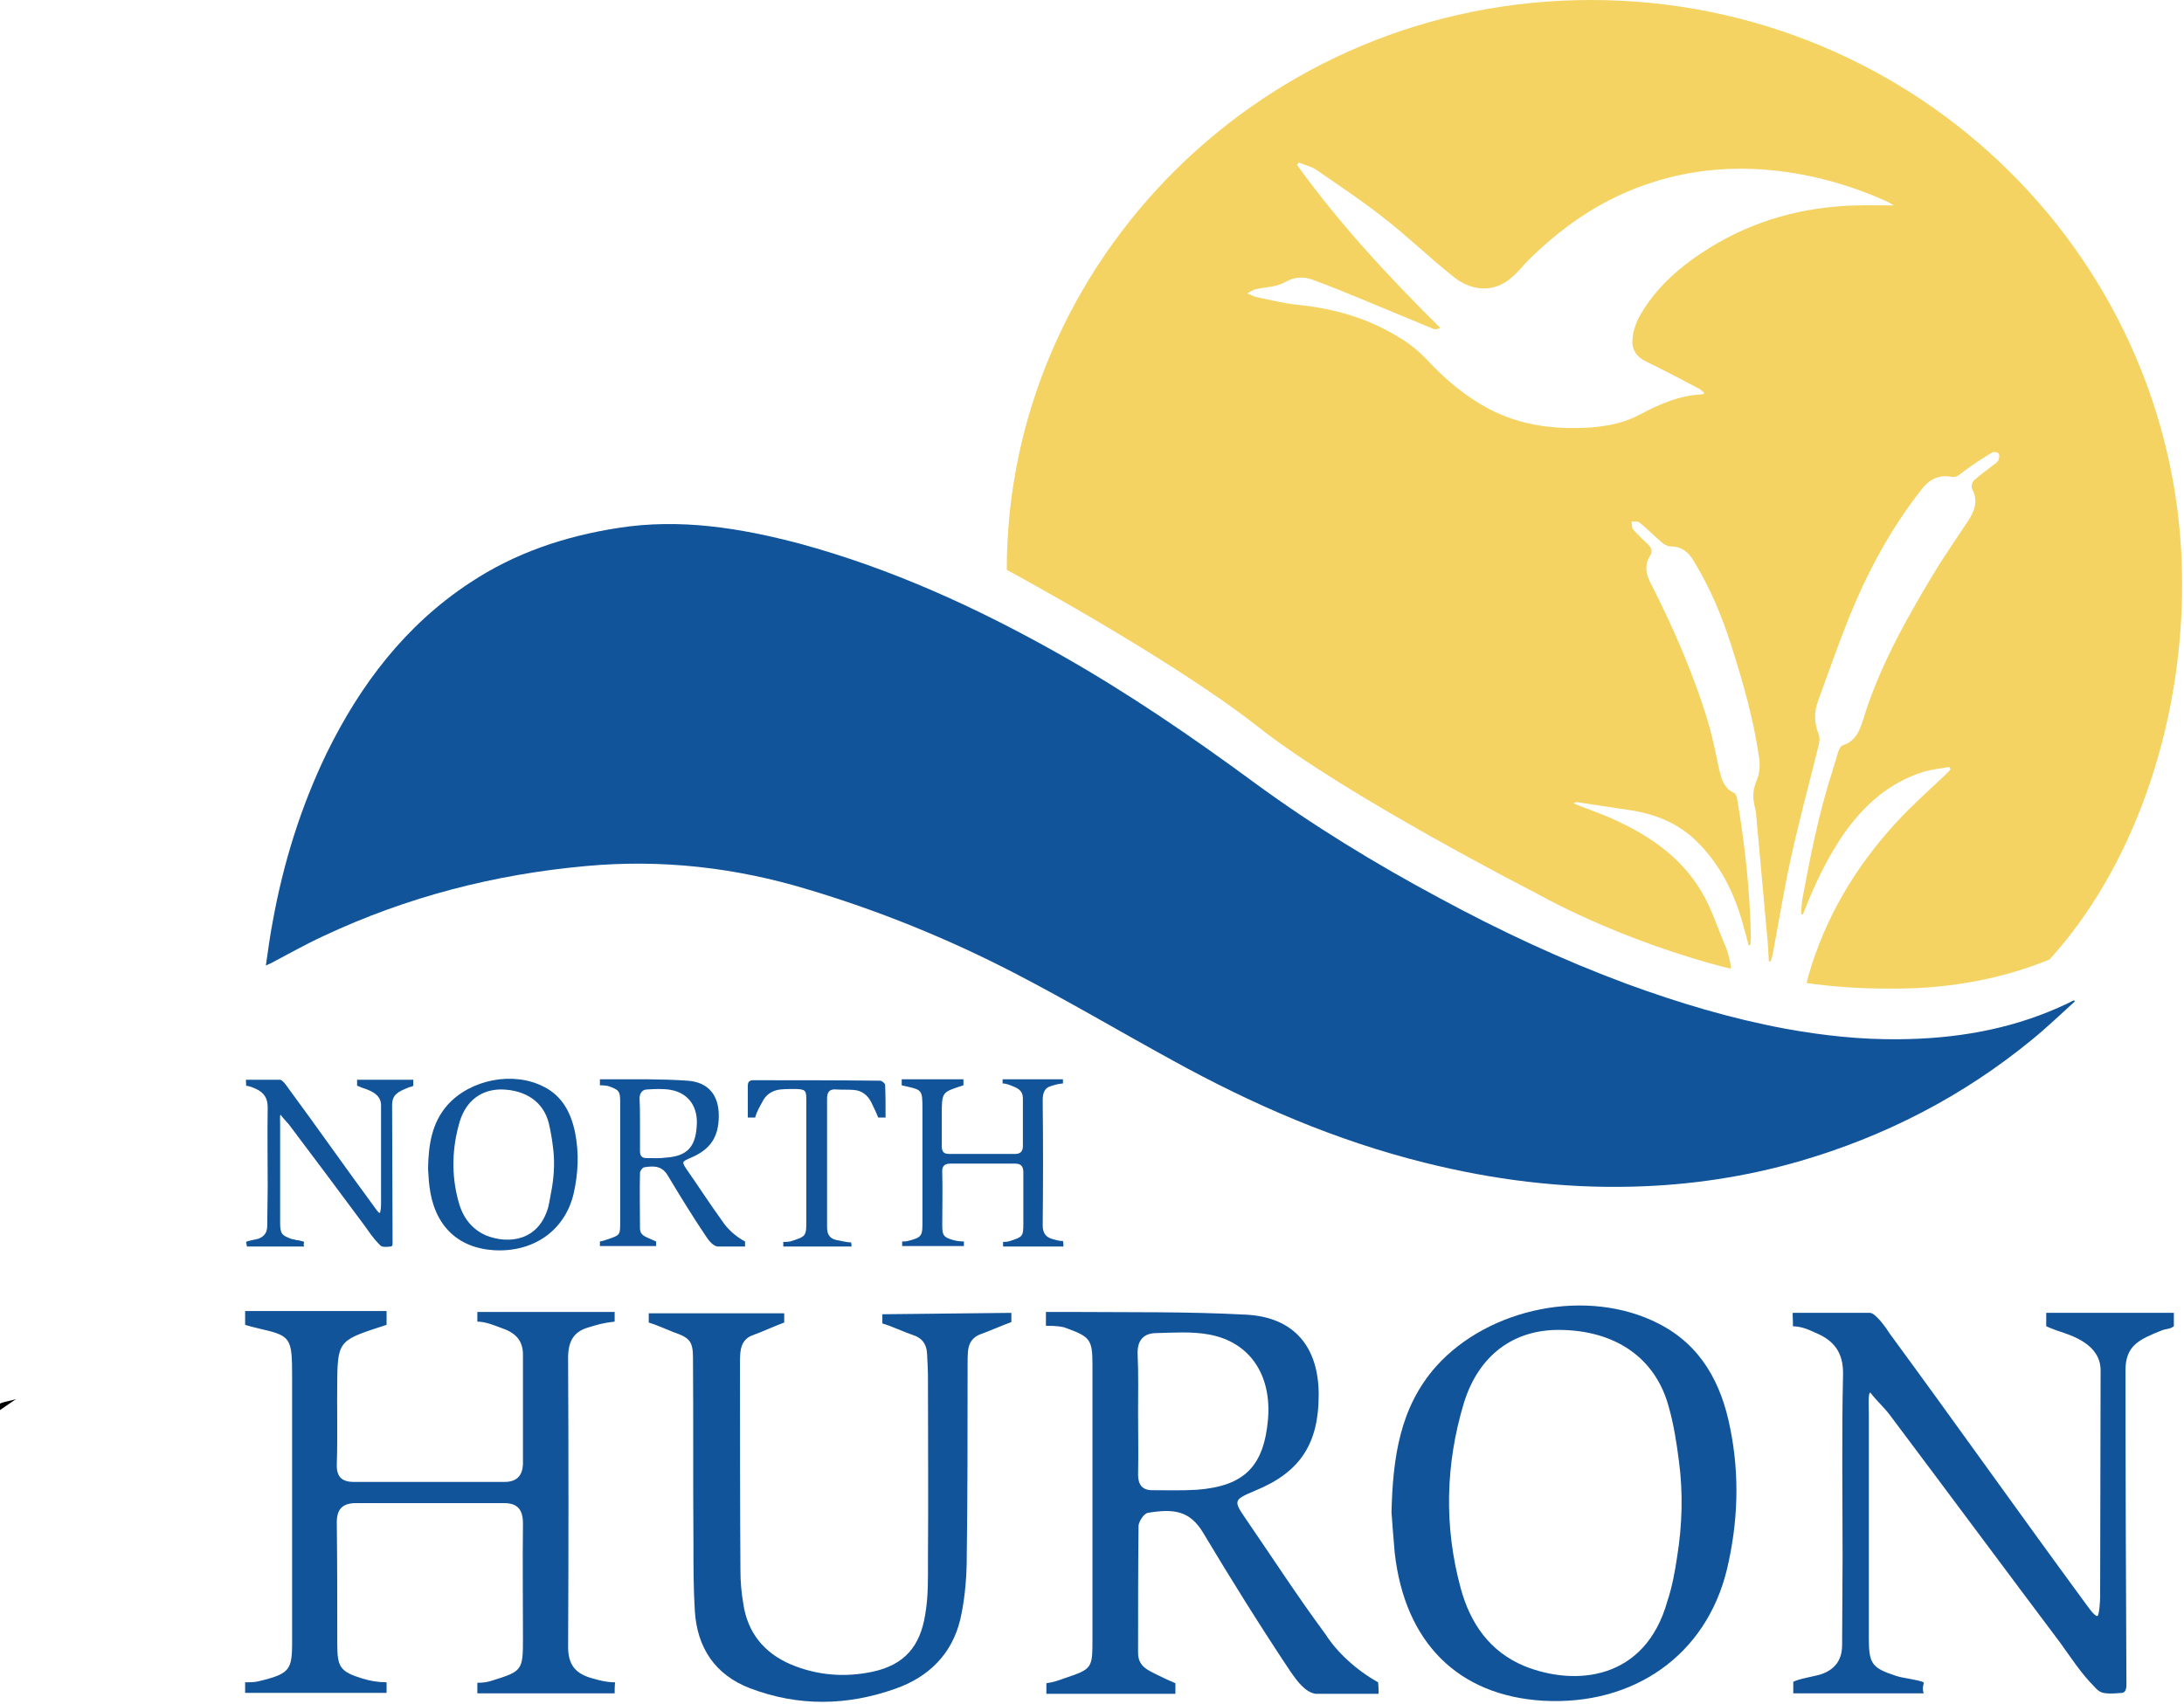 <svg xmlns="http://www.w3.org/2000/svg" xmlns:xlink="http://www.w3.org/1999/xlink" width="474px" height="370px" viewBox="0 0 474 370"><title>North Huron Logo</title><g id="Page-1" stroke="none" stroke-width="1" fill="none" fill-rule="evenodd"><g id="North-Huron-Logo" fill-rule="nonzero"><path d="M161.7,270.6 C159.5,270.6 157.6,270.6 155.7,270.6 C154.7,270.4 153.9,269.4 153.3,268.5 C150.4,264.2 147.7,259.8 145,255.3 C143.8,253.2 142.2,253 139.8,253.4 C139.4,253.5 138.9,254.2 138.9,254.6 C138.8,258.6 138.9,262.6 138.9,266.7 C138.9,268 139.9,268.4 140.8,268.8 C141.5,269.1 141.7,269.2 142.4,269.5 C142.4,269.7 142.4,270.3 142.4,270.5 C138.3,270.5 134.3,270.5 130.2,270.5 C130.2,270.3 130.2,269.7 130.2,269.5 C130.9,269.4 131.3,269.2 132,269 C134.6,268.1 134.6,268.1 134.6,265.3 C134.6,256.6 134.6,247.9 134.6,239.3 C134.6,236.9 134.4,236.6 132.1,235.8 C131.8,235.7 131.2,235.6 130.2,235.6 C130.2,235.2 130.2,234.7 130.2,234.3 C130.9,234.3 131.7,234.3 132.3,234.3 C137.9,234.3 143.6,234.2 149.2,234.6 C153.7,234.9 156,237.7 156,242.2 C156,246.8 154.2,249.5 150,251.3 C147.9,252.2 147.9,252.2 149.2,254.1 C151.7,257.7 154.1,261.4 156.7,265 C157.8,266.7 159.6,268.4 161.7,269.5 C161.7,270 161.7,270.2 161.7,270.6 Z M138.9,244 C138.9,244 138.9,244 138.9,244 C138.9,246 138.9,247.9 138.9,249.9 C138.9,250.9 139.3,251.4 140.3,251.4 C141.7,251.4 143.1,251.5 144.5,251.3 C149,251 150.9,249.1 151.2,244.6 C151.6,240.4 149.5,237.3 145.6,236.6 C143.9,236.3 142.2,236.4 140.5,236.5 C139.4,236.5 138.8,237.3 138.8,238.5 C138.9,240.2 138.9,242.1 138.9,244 Z" id="Shape" fill="#11549A"></path><path d="M389.2,365.1 C390.4,364.4 394,363.9 395.4,363.4 C398.4,362.3 399.8,360.2 399.8,357.1 C399.8,350.8 399.9,344.4 399.9,338.1 C399.9,324.9 399.7,311.7 400,298.4 C400.1,293.8 398.2,291.1 394.2,289.4 C393,288.9 391.5,288 389.1,287.9 C389.2,287.5 389,285.3 389.1,285 C394.2,285 400.6,285 405.9,285 C407.1,285.1 409.4,288.3 410.2,289.6 C424.3,308.8 438.1,328.3 452.2,347.5 C452.9,348.4 454.5,350.9 455.2,350.8 C455.6,350.7 455.8,347.6 455.8,346.5 C455.8,330.2 455.9,313.8 455.9,297.5 C455.9,291.8 449.7,289.9 446.3,288.8 C445.2,288.4 444.3,288 444.1,287.9 C444.1,287.5 444.1,287 444.1,285 C456,285 460.3,285 471.8,285 L471.8,287.9 C470.9,288.6 470.2,288.4 469.2,288.8 C464.2,290.8 461.3,292.1 461.3,297.5 C461.3,318.6 461.4,343.6 461.5,364.7 C461.5,365.7 461.7,367.4 460.5,367.5 C456.1,367.9 455.7,367.4 454.5,366.1 C451.7,363.3 449.5,359.9 447.2,356.7 C434.8,340.2 422.5,323.6 410.1,307.1 C408.8,305.4 407.3,304.1 406,302.4 C406,302.4 405.9,302.3 405.9,302.3 C405.4,302.4 405.6,305.4 405.6,307 C405.6,323.2 405.6,339.4 405.6,355.7 C405.6,361.2 406.3,362.1 411.5,363.8 C412.9,364.3 416.2,364.6 417.5,365.2 C417.5,366 417.1,366.3 417.5,367.6 C408.4,367.6 399.3,367.6 389.2,367.6" id="Path" fill="#11549A"></path><path d="M302,328.3 C302.3,316.4 303.8,305.5 311.7,296.6 C323.2,283.8 344.6,279.5 359.9,287.3 C369.2,292 373.6,300.3 375.5,310 C377.6,320.3 377.2,330.6 374.8,340.7 C370.3,359.3 354.6,370.3 334.9,369.2 C316.5,368.1 304.9,356.6 302.7,337.1 C302.4,333.9 302.2,330.8 302,328.3 Z M364,337.9 C365.1,331.1 365.3,324.1 364.4,317.3 C363.9,313.4 363.3,309.4 362.2,305.5 C359.3,294.6 350.4,288.8 338.5,288.7 C328.5,288.6 320.9,294.2 317.7,304.6 C313.7,317.9 313.4,331.4 317,344.7 C319.1,352.5 323.4,358.6 330.9,361.7 C341.9,366.1 357.1,364.8 361.9,347.5 C362.9,344.5 363.5,341.3 364,337.9 Z" id="Shape" fill="#11549A"></path><path d="M450.3,217.4 C447.2,220.2 444.2,223.1 441,225.7 C426,238 409.1,246.7 390.5,252.1 C378.7,255.5 366.6,257.3 354.3,257.6 C339,258 324,256.1 309.2,252.4 C289.9,247.6 271.9,239.8 254.5,230.2 C243,223.9 231.7,217.2 220.1,211.2 C205.8,203.8 190.8,197.7 175.4,193.1 C159.6,188.3 143.6,186.5 127.2,188 C107.3,189.8 88.3,194.7 70.2,203.2 C66.3,205 62.6,207.1 58.8,209.1 C58.6,209.2 58.3,209.3 57.7,209.6 C58.2,206.2 58.6,203.1 59.2,200 C61.5,187.3 65.3,175.1 70.9,163.5 C78.2,148.6 88,135.7 102,126.5 C111.8,120 122.6,116.4 134.2,114.6 C147.6,112.5 160.6,114.6 173.5,118 C193.4,123.4 212,131.9 229.9,142 C244.6,150.3 258.5,159.8 272.1,169.8 C284.9,179.2 298.5,187.5 312.5,195 C325.6,202.1 339.1,208.4 353.1,213.6 C364.3,217.7 375.6,221.1 387.4,223.3 C395.6,224.8 403.9,225.7 412.2,225.6 C424.1,225.5 435.7,223.6 446.6,218.8 C447.8,218.3 449,217.7 450.2,217.1 C450.1,217.2 450.2,217.3 450.3,217.4 Z" id="Path" fill="#11549A"></path><path d="M219.5,285 C219.5,285.7 219.5,286.3 219.5,287 C217.8,287.6 214.6,289 212.9,289.6 C211.2,290.2 210.3,291.4 210.1,293.2 C210,294.3 210,295.4 210,296.6 C210,310.9 210,325.3 209.8,339.6 C209.7,343.6 209.3,347.7 208.4,351.6 C206.6,359.1 201.5,364.1 194.3,366.6 C183.9,370.3 173.3,370.5 162.8,366.5 C155.2,363.6 151.3,357.7 150.8,349.7 C150.5,344.8 150.5,340 150.5,335.1 C150.4,321.7 150.5,308.2 150.4,294.8 C150.4,291.2 149.7,290.4 146.2,289.2 C144.7,288.6 142.2,287.5 140.8,287.1 C140.8,286.5 140.8,286 140.8,285.1 C150.6,285.1 160.4,285.1 170.2,285.1 C170.2,286.2 170.2,286.7 170.2,287.1 C168.5,287.7 165.2,289.2 163.5,289.8 C161.7,290.4 160.9,291.7 160.7,293.5 C160.6,294.4 160.6,295.3 160.6,296.1 C160.6,311.1 160.6,326 160.7,341 C160.7,343.3 160.9,345.7 161.3,348 C162.2,354.4 165.8,358.8 171.6,361.3 C177.3,363.7 183.3,364.2 189.4,362.9 C196.3,361.4 199.7,357.4 200.8,350.5 C201.5,346.5 201.4,342.4 201.4,338.3 C201.5,325.3 201.4,312.3 201.4,299.3 C201.4,297.5 201.3,295.6 201.2,293.8 C201.1,291.8 200.1,290.4 198.1,289.8 C196.3,289.2 193.3,287.8 191.5,287.3 C191.5,286.6 191.5,286.2 191.5,285.3" id="Path" fill="#11549A"></path><path d="M230.8,270.6 C226.6,270.6 222,270.6 217.7,270.6 C217.7,270.4 217.7,269.8 217.7,269.6 C218.2,269.6 218.6,269.6 219.2,269.4 C222,268.5 222.1,268.4 222.1,265.5 C222.1,261.8 222.1,258.2 222.1,254.5 C222.1,253.2 221.6,252.6 220.3,252.6 C215.6,252.6 210.9,252.6 206.3,252.6 C204.9,252.6 204.4,253.2 204.5,254.6 C204.6,258.4 204.5,262.2 204.5,266 C204.5,268.2 204.8,268.6 206.9,269.2 C207.6,269.4 208.4,269.5 209.2,269.5 C209.2,269.7 209.2,270.3 209.2,270.5 C204.9,270.5 200,270.5 195.8,270.5 C195.8,270.3 195.8,269.7 195.8,269.5 C196.2,269.5 196.7,269.5 197,269.4 C200.3,268.6 200.2,268.2 200.2,264.8 C200.2,256.5 200.2,248.9 200.2,240.6 C200.2,236.8 200.1,236.6 197,235.9 C196.3,235.7 196.4,235.8 195.7,235.6 C195.7,235.5 195.7,234.5 195.7,234.3 C199.9,234.3 204.4,234.3 209.1,234.3 C209.1,234.9 209.1,235.4 209.1,235.6 C204.8,237 204.5,237 204.4,240.6 C204.4,243.3 204.4,246 204.4,248.8 C204.4,250 204.8,250.5 206,250.5 C210.8,250.5 215.5,250.5 220.3,250.5 C221.5,250.5 222,249.9 222,248.8 C222,245.3 222,241.9 222,238.4 C222,236.9 221.1,236.3 219.8,235.8 C219.3,235.6 218.4,235.2 217.6,235.2 C217.6,234.8 217.6,234.9 217.6,234.3 C222,234.3 226.4,234.3 230.7,234.3 C230.7,234.6 230.7,235 230.7,235.2 C229.5,235.3 229,235.5 228.3,235.7 C226.7,236.1 226.3,237.2 226.3,238.9 C226.4,247.9 226.4,257 226.3,266 C226.3,267.7 227,268.6 228.5,269 C229.2,269.2 229.9,269.4 230.7,269.4 C230.8,269.8 230.8,270.4 230.8,270.6 Z" id="Path" fill="#11549A"></path><path d="M53.4,269.6 C53.9,269.3 55.5,269.1 56.1,268.9 C57.4,268.4 58,267.5 58,266.1 C58,263.3 58.1,260.5 58.1,257.8 C58.1,252 58,246.2 58.1,240.4 C58.1,238.4 57.3,237.2 55.6,236.4 C55.1,236.2 54.4,235.8 53.4,235.7 C53.5,235.5 53.3,234.6 53.4,234.4 C55.6,234.4 58.4,234.4 60.8,234.4 C61.3,234.4 62.3,235.8 62.7,236.4 C68.9,244.8 74.9,253.4 81.1,261.8 C81.4,262.2 82.1,263.3 82.4,263.3 C82.6,263.3 82.7,261.9 82.7,261.4 C82.7,254.2 82.7,247.1 82.7,239.9 C82.7,237.4 80,236.6 78.5,236.1 C78,235.9 77.6,235.7 77.5,235.7 C77.5,235.5 77.5,235.3 77.5,234.4 C82.7,234.4 84.6,234.4 89.7,234.4 L89.7,235.7 C89.3,236 89,235.9 88.6,236.1 C86.4,237 85.1,237.6 85.1,239.9 C85.1,249.1 85.2,260.1 85.2,269.4 C85.2,269.8 85.3,270.6 84.8,270.6 C82.9,270.8 82.7,270.6 82.2,270 C81,268.8 80,267.3 79,265.9 C73.6,258.6 68.2,251.4 62.7,244.1 C62.1,243.4 61.5,242.8 60.9,242 C60.9,242 60.9,242 60.9,242 C60.7,242 60.8,243.4 60.8,244.1 C60.8,251.2 60.8,258.3 60.8,265.4 C60.8,267.8 61.1,268.2 63.4,269 C64,269.2 65.4,269.3 66,269.6 C66,269.9 65.8,270.1 66,270.6 C62,270.6 58,270.6 53.6,270.6" id="Path" fill="#11549A"></path><path d="M92.9,253.7 C93,248.5 93.7,243.8 97.1,239.9 C102.1,234.3 111.4,232.5 118,235.9 C122,237.9 123.9,241.5 124.8,245.8 C125.7,250.3 125.5,254.7 124.5,259.1 C122.6,267.2 115.7,271.9 107.2,271.4 C99.2,270.9 94.2,265.9 93.2,257.5 C93,256.1 93,254.7 92.9,253.7 Z M119.8,257.8 C120.3,254.8 120.4,251.8 120,248.9 C119.8,247.2 119.5,245.5 119.1,243.8 C117.9,239.1 114,236.6 108.8,236.5 C104.5,236.5 101.2,238.9 99.8,243.4 C98.1,249.1 97.9,255 99.5,260.8 C100.4,264.2 102.3,266.8 105.5,268.2 C110.3,270.1 116.9,269.5 119,262 C119.3,260.7 119.5,259.3 119.8,257.8 Z" id="Shape" fill="#11549A"></path><path d="M184.8,270.6 C179.6,270.6 174.7,270.6 170,270.6 C170,270.4 170,269.8 170,269.6 C170.6,269.6 171,269.6 171.5,269.5 C175,268.4 175,268.4 175,264.8 C175,256.1 175,247.5 175,238.8 C175,236.7 174.8,236.5 172.8,236.4 C171.7,236.4 170.6,236.4 169.4,236.5 C167.6,236.7 166.2,237.6 165.4,239.3 C164.9,240.2 164.2,241.4 163.9,242.6 C163.6,242.6 162.8,242.6 162.3,242.6 C162.3,242.3 162.3,242 162.3,241.6 C162.3,239.6 162.3,237.7 162.3,235.7 C162.3,234.8 162.7,234.5 163.5,234.5 C172.7,234.5 181.8,234.5 191,234.6 C191.4,234.6 192.1,235.2 192.1,235.5 C192.2,237.8 192.2,239.7 192.2,242.6 C191.3,242.6 191.1,242.6 190.6,242.6 C190.3,241.8 189.5,240.1 189.1,239.3 C188.3,237.7 187,236.7 185.2,236.6 C183.9,236.5 182.7,236.6 181.4,236.5 C180,236.4 179.5,237.1 179.5,238.5 C179.5,242.1 179.5,245.7 179.5,249.3 C179.5,255 179.5,260.7 179.5,266.4 C179.5,268 180.1,268.9 181.6,269.2 C182.3,269.3 183.7,269.7 184.7,269.7 C184.8,270 184.8,270.3 184.8,270.6 Z" id="Path" fill="#11549A"></path><path d="M1.42108547e-14,306.1 C1.42108547e-14,305.6 1.42108547e-14,305.1 1.42108547e-14,304.7 C0.7,304.3 2.8,304 3.5,303.7" id="Path" fill="#000000"></path><path d="M63.1,269 C63.7,269.2 65.1,269.3 65.7,269.6 C65.7,270 65.5,270.1 65.7,270.6" id="Path" fill="#11549A"></path><path d="M63.1,269 C63.7,269.2 65.1,269.3 65.7,269.6 C65.7,269.9 65.7,270.1 65.7,270.6" id="Path" fill="#11549A"></path><path d="M133.4,367.6 C123.7,367.6 113.2,367.6 103.6,367.6 C103.6,367.1 103.6,365.7 103.6,365.3 C104.8,365.3 105.7,365.2 106.9,364.8 C113.3,362.8 113.5,362.6 113.5,355.8 C113.5,347.4 113.4,339.1 113.5,330.7 C113.5,327.7 112.3,326.3 109.4,326.3 C98.7,326.3 88,326.3 77.3,326.3 C74.1,326.3 73,327.8 73.1,330.9 C73.2,339.6 73.2,348.3 73.2,357 C73.2,362 73.9,362.9 78.7,364.4 C80.3,364.9 82.2,365.2 83.9,365.2 C83.9,365.6 83.9,367.1 83.9,367.5 C74.1,367.5 63,367.5 53.2,367.5 C53.2,367.1 53.2,365.6 53.2,365.2 C54.2,365.2 55.2,365.2 56,365 C63.7,363.2 63.4,362.3 63.4,354.4 C63.4,335.4 63.4,318.1 63.4,299.1 C63.4,290.3 63.2,290 56.2,288.4 C54.7,288 54.8,288.1 53.2,287.6 C53.2,287.3 53.2,285.1 53.2,284.6 C62.9,284.6 73,284.6 83.9,284.6 C83.9,285.9 83.9,287 83.9,287.6 C74.1,290.8 73.3,290.8 73.2,299.1 C73.1,305.3 73.3,311.5 73.1,317.8 C73,320.5 74.1,321.7 76.8,321.7 C87.7,321.7 98.6,321.7 109.5,321.7 C112.1,321.7 113.4,320.4 113.5,317.8 C113.5,309.9 113.5,302 113.5,294.1 C113.5,290.7 111.6,289.2 108.6,288.2 C107.5,287.8 105.4,286.9 103.6,286.9 C103.6,286 103.6,286.2 103.6,284.8 C113.5,284.8 123.7,284.8 133.4,284.8 C133.4,285.4 133.4,286.4 133.4,286.9 C130.7,287.2 129.6,287.6 127.9,288.1 C124.2,289.1 123.2,291.5 123.3,295.4 C123.4,316.1 123.4,336.8 123.3,357.5 C123.3,361.4 124.9,363.3 128.4,364.3 C130.1,364.8 131.7,365.2 133.5,365.2 C133.4,365.8 133.4,367.1 133.4,367.6 Z" id="Path" fill="#11549A"></path><path d="M299.2,367.7 C294.1,367.7 289.7,367.7 285.5,367.7 C283.2,367.3 281.5,364.9 280.1,362.9 C273.5,353 267.2,342.9 261.1,332.7 C258.2,327.9 254.7,327.5 249.2,328.4 C248.3,328.5 247.2,330.2 247.1,331.2 C247,340.4 247,349.6 247,358.8 C247,361.8 249.2,362.6 251.4,363.7 C253,364.5 253.5,364.7 255.1,365.4 C255.1,365.8 255.1,367.3 255.1,367.7 C245.7,367.7 236.5,367.7 227.1,367.7 C227.1,367.2 227.1,365.9 227.1,365.4 C228.6,365.2 229.7,364.8 231.1,364.3 C237,362.3 237.1,362.2 237.1,355.9 C237.1,336 237.1,316.2 237.1,296.3 C237.1,290.8 236.6,290.2 231.4,288.3 C230.7,288 229.4,287.8 227,287.8 C227,286.9 227,285.7 227,284.8 C228.5,284.8 230.3,284.8 231.9,284.8 C244.8,284.9 257.7,284.7 270.6,285.4 C280.9,286 286.2,292.4 286.2,302.8 C286.2,313.4 282.2,319.6 272.4,323.6 C267.7,325.6 267.6,325.7 270.5,329.9 C276.2,338.2 281.7,346.7 287.7,354.8 C290.1,358.6 294.4,362.6 299.1,365.2 C299.2,366.2 299.2,366.8 299.2,367.7 Z M247,306.7 C247,306.7 247.1,306.7 247,306.7 C247,311.2 247.1,315.7 247,320.1 C247,322.3 247.9,323.5 250.1,323.5 C253.3,323.5 256.6,323.6 259.8,323.4 C270.1,322.6 274.3,318.3 275.2,308.1 C276,298.4 271.2,291.3 262.4,289.7 C258.6,289 254.6,289.3 250.7,289.4 C248.1,289.5 246.8,291.1 246.9,293.9 C247.1,298.2 247,302.5 247,306.7 Z" id="Shape" fill="#11549A"></path><path d="M444.8,208.3 C462.5,188.9 473.6,158.6 473.6,126.8 C473.6,56.8 416.2,3.15544362e-30 345.3,3.15544362e-30 C274.4,3.15544362e-30 218.5,56.7 218.5,123.7 C218.5,123.7 254.3,143 273.2,157.9 C292.1,172.8 333.6,194 333.6,194 C333.6,194 351.3,204.2 375.6,210.3 C375.7,210 375.6,209.5 375.5,208.9 C375.2,207.6 374.9,206.2 374.3,205 C372.7,201.2 371.4,197.1 369.3,193.6 C364.6,185.6 357.1,180.8 348.7,177.2 C346.3,176.2 343.9,175.4 341.5,174.4 C342,174.1 342.3,174.1 342.7,174.2 C346.2,174.7 349.8,175.3 353.3,175.8 C359.1,176.6 364.4,178.7 368.6,183 C373.6,188.1 376.6,194.3 378.4,201.1 C378.8,202.5 379.2,203.9 379.5,205.2 C379.6,205.2 379.8,205.2 379.9,205.1 C379.9,204.5 380,204 380,203.4 C379.8,193.3 378.7,183.3 377,173.3 C376.9,172.9 376.7,172.2 376.3,172.1 C374.1,171.1 373.6,169 373.1,167 C372.4,163.8 371.8,160.5 370.9,157.4 C367.7,146.6 363.2,136.3 358.1,126.3 C357.2,124.5 356.9,122.6 358.1,120.7 C358.7,119.8 358.5,119 357.7,118.2 C356.6,117.2 355.5,116.1 354.5,115 C354.1,114.6 354.2,113.8 354.1,113.2 C354.7,113.3 355.4,113.1 355.8,113.4 C357.5,114.8 359,116.3 360.6,117.7 C361.1,118.1 361.8,118.6 362.4,118.6 C364.8,118.6 366.4,119.7 367.6,121.8 C371.1,127.5 373.7,133.7 375.7,140 C378.3,148.1 380.6,156.2 381.8,164.6 C382,166.1 381.9,167.9 381.3,169.3 C380.6,171 380.3,172.6 380.7,174.4 C380.8,175.1 381,175.7 381.1,176.4 C381.9,185.2 382.7,194.1 383.5,202.9 C383.7,204.8 383.8,206.8 383.9,208.7 C384,208.7 384.2,208.7 384.3,208.7 C384.5,208.1 384.7,207.4 384.8,206.8 C386.1,199.9 387.2,193 388.7,186.2 C390.5,178 392.7,169.9 394.7,161.8 C394.9,161 395,160.1 394.7,159.4 C393.7,156.9 393.7,154.5 394.6,152.1 C396.8,146 399,139.8 401.4,133.8 C405.4,124 410.4,114.7 417,106.3 C418.6,104.2 420.6,103 423.4,103.5 C424.4,103.7 425,103.3 425.7,102.7 C427.8,101.1 430.1,99.6 432.4,98.2 C432.7,98 433.7,98.2 433.8,98.5 C434,98.9 433.9,99.7 433.6,100.1 C433.3,100.6 432.7,100.8 432.3,101.2 C431,102.2 429.6,103.2 428.4,104.3 C428,104.7 427.8,105.6 428,106.1 C429.5,108.9 428.4,111.3 426.8,113.6 C424.9,116.4 423,119.3 421.1,122.2 C419.1,125.4 417.2,128.6 415.4,131.8 C411,139.5 407.1,147.4 404.5,155.8 C403.7,158.3 402.9,160.9 399.9,161.8 C399.5,161.9 399.2,162.6 399,163.1 C398.5,164.7 398,166.4 397.5,168 C394.7,176.8 392.9,185.9 391.2,195 C391,196.1 391,197.3 390.9,198.4 C391,198.4 391.2,198.5 391.3,198.5 C391.8,197.3 392.2,196.2 392.7,195 C394.7,190.3 397,185.7 399.9,181.4 C404.4,174.9 409.9,169.9 417.6,167.5 C419.4,167 421.3,166.8 423.1,166.5 C423.2,166.7 423.3,166.9 423.3,167.1 C422.9,167.5 422.5,167.9 422.1,168.3 C418.5,171.7 414.8,175 411.5,178.6 C402.7,188.2 396.1,199.2 392.5,211.8 C392.3,212.5 392.2,213 392.1,213.4 C397.7,214.2 403.5,214.6 409.3,214.6 C421.2,214.8 433.3,213 444.8,208.3 Z M411.2,44.6 C408.4,44.6 405.5,44.5 402.7,44.6 C391.4,44.9 380.8,47.8 371.2,53.7 C364.9,57.6 359.2,62.4 355.6,69.1 C354.9,70.5 354.4,72.1 354.3,73.7 C354.1,75.9 355.2,77.5 357.3,78.5 C361.2,80.4 365,82.4 368.8,84.4 C369.2,84.6 369.5,85 369.9,85.3 C369.7,85.5 369.6,85.6 369.5,85.6 C364.5,85.8 360,87.8 355.7,90.1 C352.5,91.8 348.9,92.5 345.2,92.8 C337.5,93.3 330.1,92.4 323.2,88.8 C318.1,86.1 313.7,82.4 309.8,78.2 C308.1,76.4 306.1,74.7 303.9,73.4 C297.2,69.2 289.8,67 281.9,66.2 C278.8,65.9 275.7,65.1 272.7,64.5 C272.2,64.4 271.7,64.1 270.7,63.7 C271.6,63.2 272,62.9 272.5,62.8 C273.7,62.5 274.9,62.4 276.1,62.2 C277.1,62 278.1,61.7 279,61.2 C280.9,60.1 282.9,60 284.8,60.7 C288.7,62.1 292.5,63.7 296.4,65.3 C301.3,67.3 306.2,69.4 311.1,71.4 C311.5,71.6 312,71.4 312.6,71.2 C301.4,60.1 290.7,48.6 281.5,35.8 C281.6,35.6 281.7,35.5 281.9,35.3 C283.1,35.8 284.5,36.1 285.6,36.8 C290.5,40.2 295.5,43.5 300.2,47.2 C305.5,51.3 310.3,56 315.6,60.2 C319.3,63.1 324.1,63.7 328,60.3 C329.6,59 330.8,57.3 332.3,55.9 C339.9,48.5 348.5,42.8 358.6,39.6 C367.2,36.8 376.1,36.1 385,37 C393.4,37.9 401.3,40.1 409,43.5 C409.8,43.8 410.5,44.3 411.2,44.7 C411.3,44.4 411.3,44.5 411.2,44.6 Z" id="Shape" fill="#F4D362"></path></g></g></svg>
